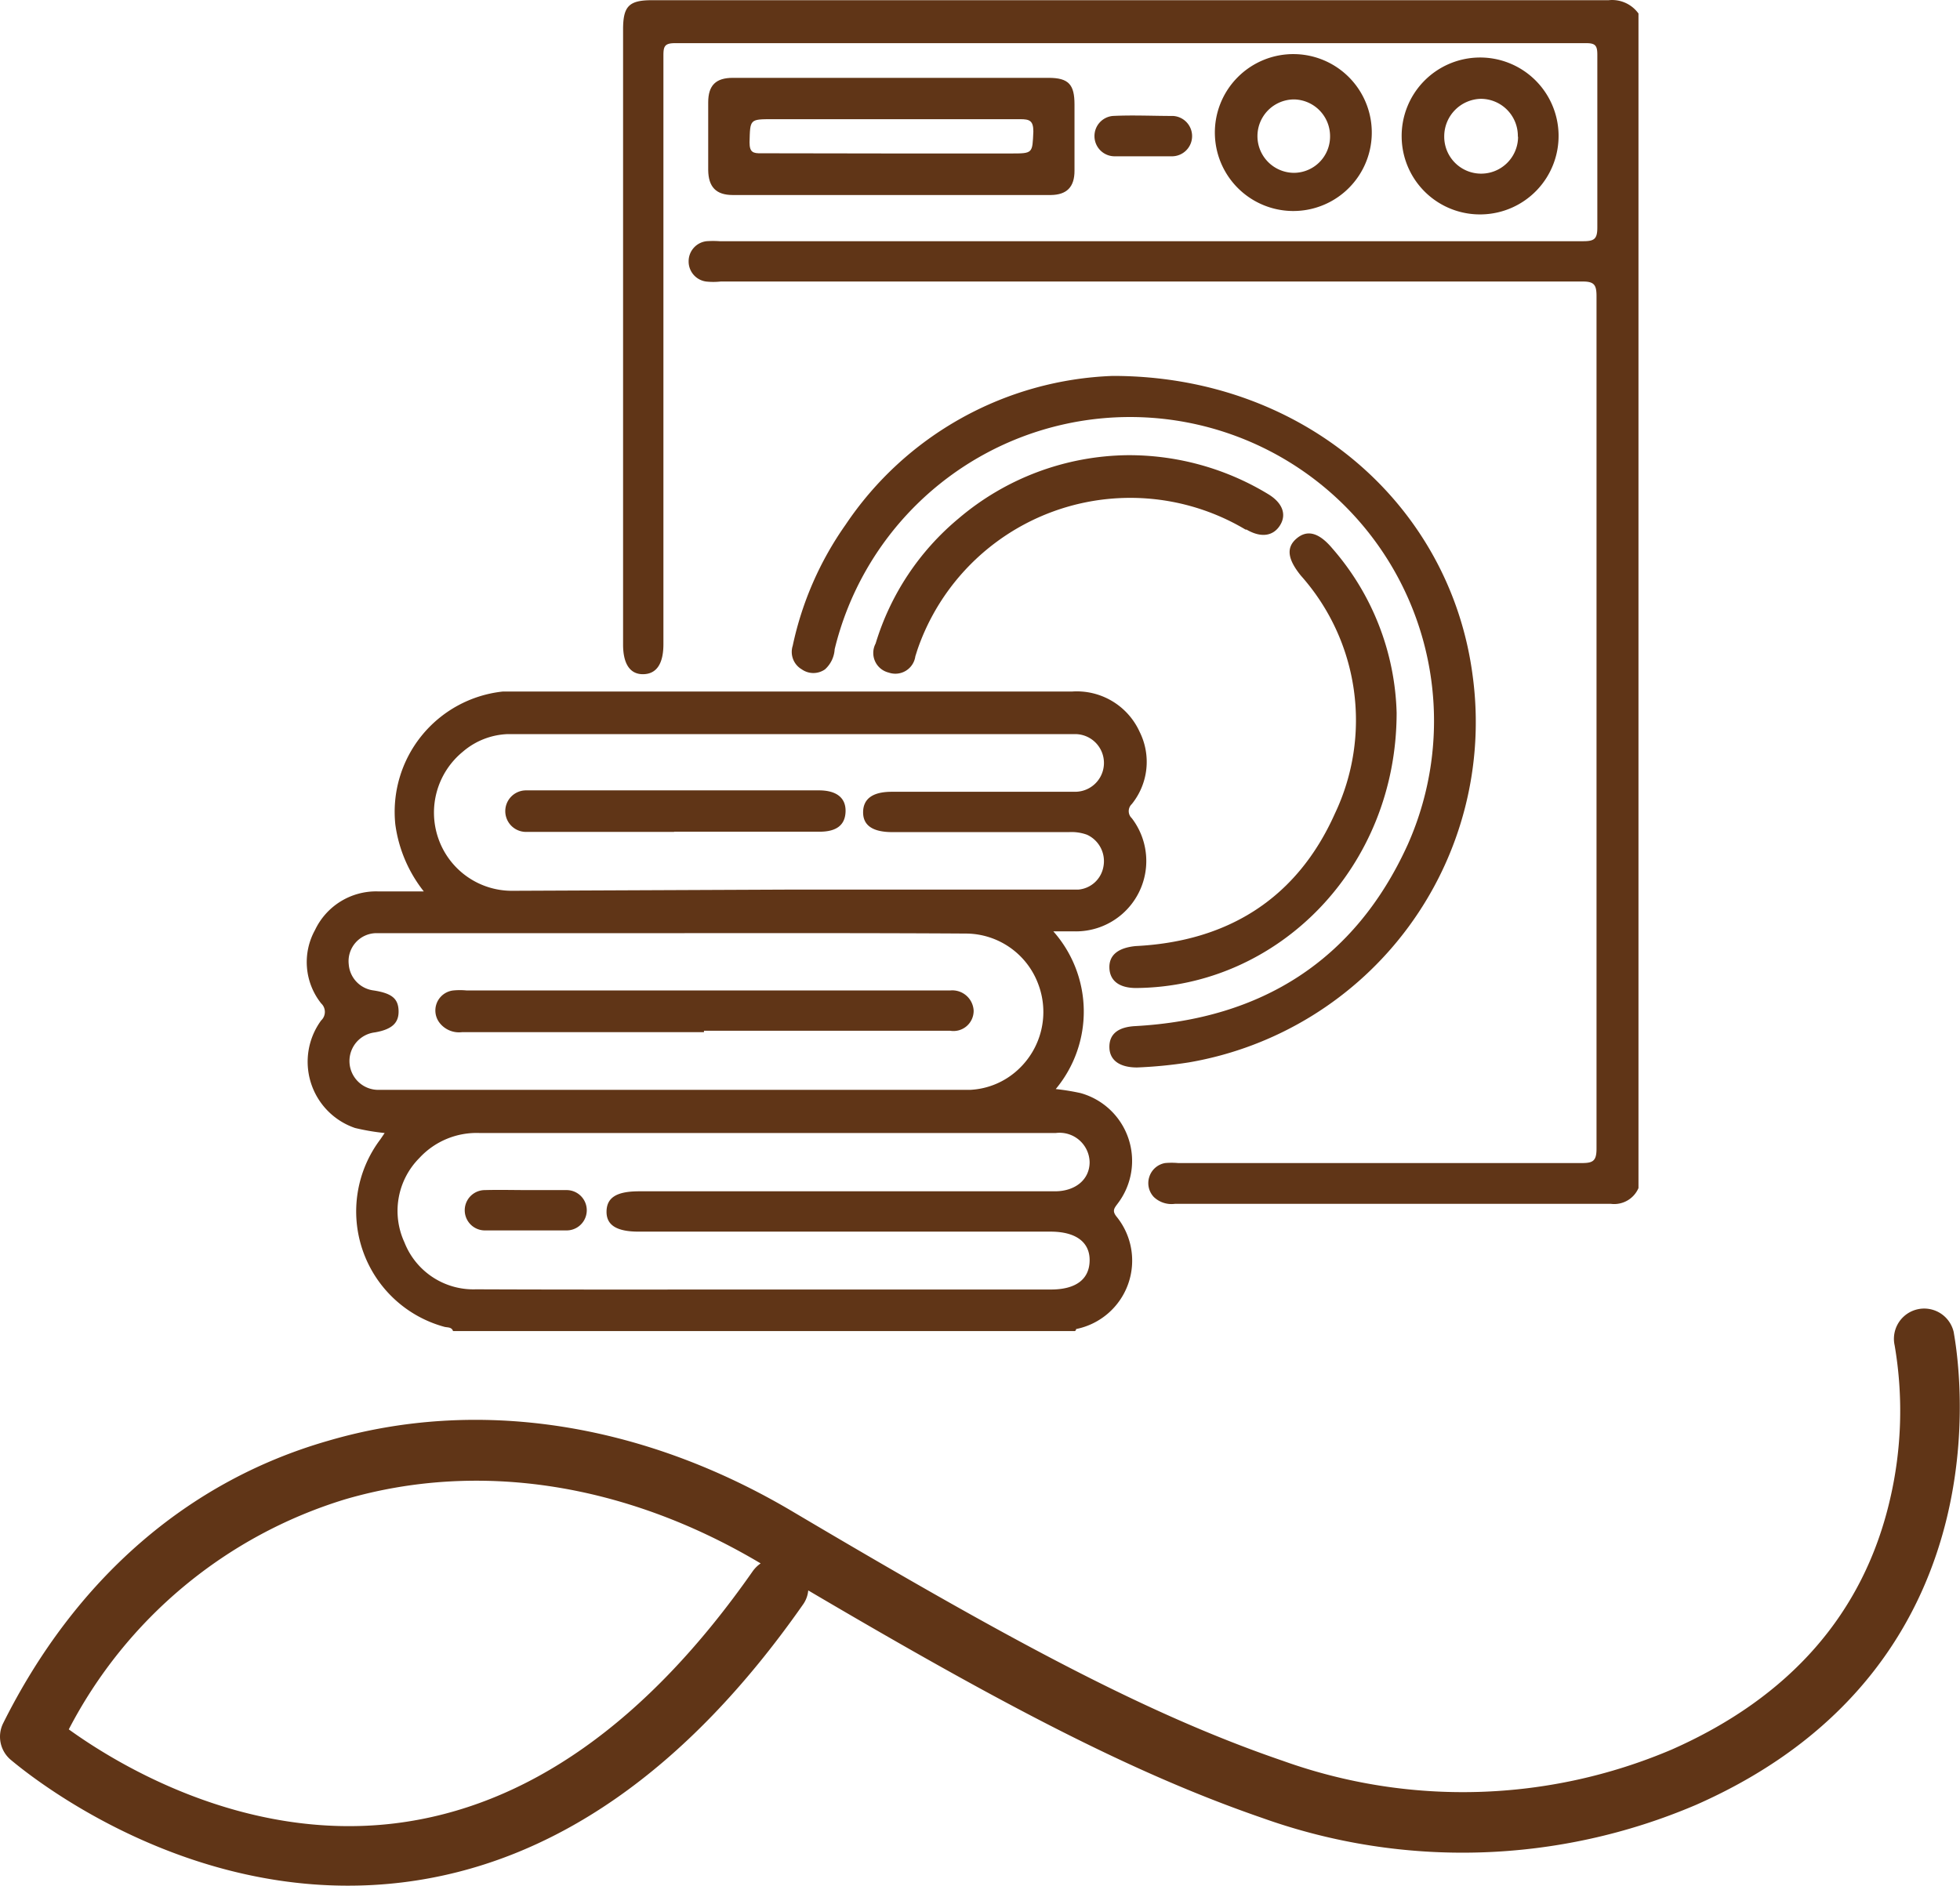<svg id="ae0c450b-cecd-47d0-9231-395590ba2063" data-name="Capa 1" xmlns="http://www.w3.org/2000/svg" viewBox="0 0 97.17 93.5"><title>Lavanderia</title><path d="M18.64,98.75c-9.46,0-16.41-6-16.73-6.26a1.5,1.5,0,0,1-.35-1.8c3.56-7.13,9.14-12,16.11-14,7.4-2.17,15.59-.91,23.06,3.53C51.17,86.4,58.12,90.21,65,92.56A26.43,26.43,0,0,0,84.28,92c5.86-2.59,9.5-6.75,10.81-12.36a19.28,19.28,0,0,0,.24-7.68,1.5,1.5,0,0,1,2.93-.65c0,.16,3.41,16.29-12.77,23.43A29.46,29.46,0,0,1,64,95.4c-6.56-2.26-13.14-5.76-22.53-11.29a1.43,1.43,0,0,1-.26.7c-5.77,8.25-12.46,12.88-19.88,13.78A22.22,22.22,0,0,1,18.64,98.75ZM4.81,91c2.3,1.66,8.63,5.58,16.17,4.66,6.53-.8,12.5-5,17.75-12.52a1.66,1.66,0,0,1,.38-.37c-6.72-4-14-5.1-20.59-3.18A23,23,0,0,0,4.81,91Z" transform="translate(-1.4 -5.25)" style="fill:#603517"/><path d="M23.86,71.25c-.07-.21-.28-.17-.43-.21a5.93,5.93,0,0,1-3.17-9.3l.21-.31A11,11,0,0,1,19,61.18a3.47,3.47,0,0,1-1.68-5.33.58.58,0,0,0,0-.85,3.29,3.29,0,0,1-.3-3.64,3.35,3.35,0,0,1,3.12-1.91c.72,0,1.44,0,2.27,0A6.82,6.82,0,0,1,21,46.14a6,6,0,0,1,5.32-6.6l.78,0q13.71,0,27.44,0a3.42,3.42,0,0,1,3.36,2,3.33,3.33,0,0,1-.39,3.58.48.48,0,0,0,0,.7,3.49,3.49,0,0,1-2.89,5.61h-1a6,6,0,0,1,.12,7.82,11.28,11.28,0,0,1,1.23.2,3.49,3.49,0,0,1,1.84,5.48c-.16.22-.29.35-.06.64a3.46,3.46,0,0,1-2,5.58s0,.07-.06.1Zm15.53-2.06H53.5c1.23,0,1.9-.5,1.92-1.42s-.67-1.45-1.94-1.45H33.06c-1.1,0-1.6-.33-1.59-1s.47-1,1.61-1H53.7c1,0,1.71-.57,1.72-1.43a1.49,1.49,0,0,0-1.68-1.46H25.19a3.86,3.86,0,0,0-3,1.24,3.72,3.72,0,0,0-.74,4.18A3.67,3.67,0,0,0,25,69.18C29.81,69.2,34.6,69.19,39.39,69.19ZM34.86,51.52H21.46c-.48,0-.95,0-1.42,0a1.39,1.39,0,0,0-1.35,1.55,1.41,1.41,0,0,0,1.23,1.29c.9.14,1.22.4,1.24,1s-.31.93-1.17,1.08a1.43,1.43,0,0,0,.13,2.85H49.49a3.76,3.76,0,0,0,2.38-1,3.89,3.89,0,0,0,1-4.25,3.84,3.84,0,0,0-3.57-2.5C44.48,51.51,39.67,51.52,34.86,51.52Zm5.76-2.16H54.21c.22,0,.43,0,.65,0a1.38,1.38,0,0,0,1.24-1.12,1.44,1.44,0,0,0-.81-1.6,2.24,2.24,0,0,0-.89-.13H45.64c-1,0-1.46-.35-1.45-1s.47-1,1.42-1h8.57c.17,0,.34,0,.52,0a1.43,1.43,0,0,0,0-2.86H26.58a3.61,3.61,0,0,0-2.23.87,3.9,3.9,0,0,0-1.22,4.3,3.86,3.86,0,0,0,3.63,2.6Z" transform="translate(-1.4 -5.25)" style="fill:#603517"/><path d="M82.63,64.16a1.31,1.31,0,0,1-1.38.78H59.66a1.27,1.27,0,0,1-1.06-.34,1,1,0,0,1-.22-1,1,1,0,0,1,.78-.68,3.51,3.51,0,0,1,.65,0c6.68,0,13.36,0,20,0,.55,0,.74-.09.74-.71q0-21.14,0-42.27c0-.56-.11-.74-.71-.73q-21.36,0-42.72,0a3.35,3.35,0,0,1-.71,0,1,1,0,0,1-.87-1,1,1,0,0,1,.89-1,4.56,4.56,0,0,1,.64,0H79.89c.55,0,.7-.11.7-.68,0-2.86,0-5.72,0-8.57,0-.45-.1-.57-.55-.57q-22.59,0-45.17,0c-.52,0-.58.16-.58.61q0,14.46,0,28.93v.26c0,1-.36,1.48-1,1.49s-1-.49-1-1.47V6.71c0-1.15.29-1.45,1.43-1.45H81.15a1.61,1.61,0,0,1,1.48.66Z" transform="translate(-1.4 -5.25)" style="fill:#603517"/><path d="M56.57,23.89c9.46,0,16.74,6.4,17.84,14.87A17.12,17.12,0,0,1,60.33,57.93a22.18,22.18,0,0,1-2.56.25c-.85,0-1.36-.35-1.37-1s.42-1,1.26-1.05c6.28-.34,10.92-3.26,13.53-9a15.07,15.07,0,1,0-28.41-9.69,1.46,1.46,0,0,1-.48,1,1,1,0,0,1-1.15,0,1,1,0,0,1-.45-1.17,16.27,16.27,0,0,1,2.62-6A16.67,16.67,0,0,1,56.57,23.89Z" transform="translate(-1.4 -5.25)" style="fill:#603517"/><path d="M45.65,9.11h7.73c1,0,1.29.33,1.29,1.32s0,2.19,0,3.29c0,.8-.38,1.19-1.17,1.2H37.73c-.83,0-1.21-.4-1.22-1.24,0-1.12,0-2.24,0-3.35,0-.85.38-1.22,1.22-1.22Zm0,3.75H51.5c1.12,0,1.08,0,1.13-1.09,0-.54-.19-.61-.65-.61-4.1,0-8.19,0-12.28,0-1.14,0-1.11,0-1.14,1.15,0,.49.17.55.59.54Z" transform="translate(-1.4 -5.25)" style="fill:#603517"/><path d="M70.64,40.59c0,7.65-5.84,13.6-12.92,13.65-.82,0-1.3-.35-1.32-1s.46-1,1.31-1.08c4.59-.23,8-2.38,9.87-6.57A10.78,10.78,0,0,0,65.9,33.8c-.66-.81-.75-1.39-.23-1.84s1.1-.33,1.78.48A12.92,12.92,0,0,1,70.64,40.59Z" transform="translate(-1.4 -5.25)" style="fill:#603517"/><path d="M57.33,27.82a13.3,13.3,0,0,1,6.94,1.93c.71.43.92,1,.6,1.53s-.91.67-1.67.23l-.05,0a11.16,11.16,0,0,0-16.23,5.85c-.05.14-.09.28-.14.43a1,1,0,0,1-1.32.81,1,1,0,0,1-.65-1.44,12.94,12.94,0,0,1,4.1-6.19A13.15,13.15,0,0,1,57.33,27.82Z" transform="translate(-1.4 -5.25)" style="fill:#603517"/><path d="M69.4,12.08a3.89,3.89,0,0,1-7.77-.15,3.89,3.89,0,1,1,7.77.15ZM67.34,12a1.82,1.82,0,0,0-1.78-1.82,1.82,1.82,0,1,0,0,3.64A1.8,1.8,0,0,0,67.34,12Z" transform="translate(-1.4 -5.25)" style="fill:#603517"/><path d="M74.89,15.88a3.88,3.88,0,0,1-4-3.81,3.89,3.89,0,1,1,4,3.81ZM76.65,12a1.84,1.84,0,0,0-1.83-1.85A1.86,1.86,0,0,0,73,12a1.83,1.83,0,0,0,3.66.06Z" transform="translate(-1.4 -5.25)" style="fill:#603517"/><path d="M58.08,13c-.48,0-.95,0-1.42,0a1,1,0,0,1-1-1,1,1,0,0,1,.9-1c1-.05,2,0,3,0a1,1,0,0,1,.94,1,1,1,0,0,1-1,1H58.08Z" transform="translate(-1.4 -5.25)" style="fill:#603517"/><path d="M27.56,64.26c.65,0,1.29,0,1.93,0a1,1,0,1,1,0,2q-2,0-4.05,0a1,1,0,1,1,0-2C26.19,64.24,26.88,64.26,27.56,64.26Z" transform="translate(-1.4 -5.25)" style="fill:#603517"/><path d="M36.3,56.43h-12A1.22,1.22,0,0,1,23.22,56a1,1,0,0,1,.66-1.64,3.43,3.43,0,0,1,.64,0h24a1.06,1.06,0,0,1,1.15,1,1,1,0,0,1-1.16,1H36.3Z" transform="translate(-1.4 -5.25)" style="fill:#603517"/><path d="M34.82,46.5H27.48a1,1,0,1,1,0-2.06H42c.87,0,1.34.37,1.32,1.05s-.46,1-1.29,1H34.82Z" transform="translate(-1.4 -5.25)" style="fill:#603517"/></svg>